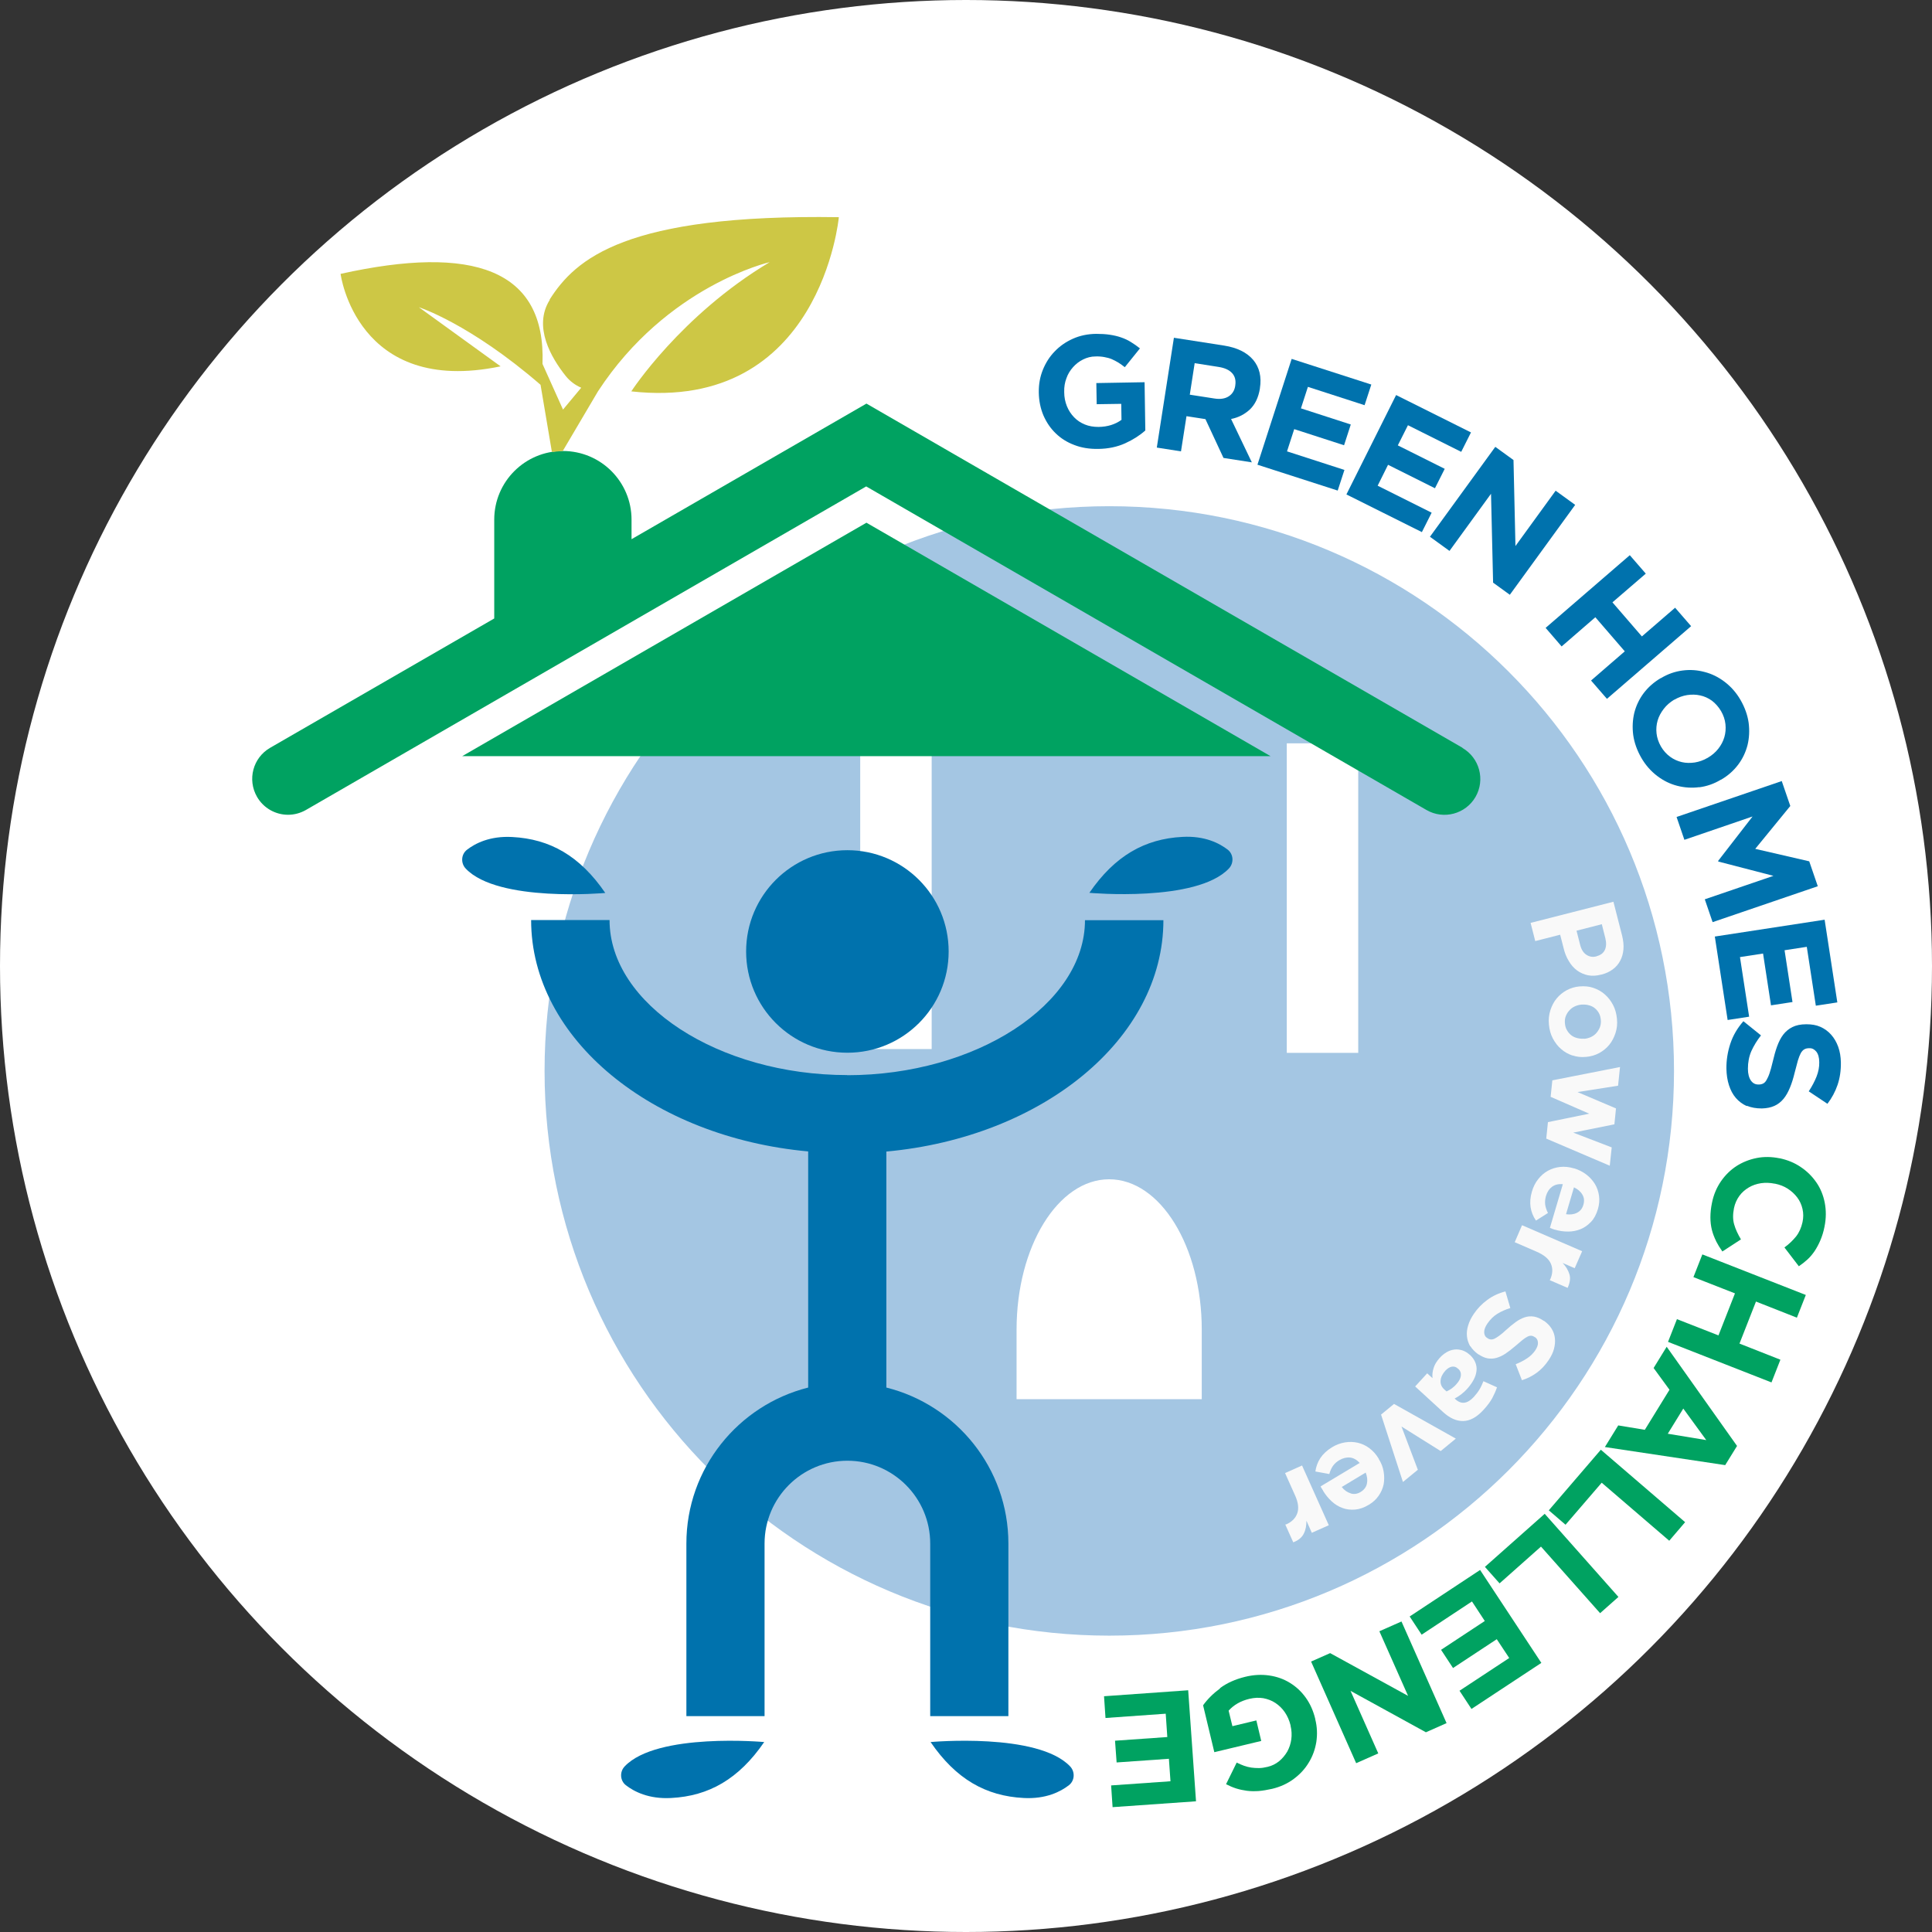 <?xml version="1.0" encoding="UTF-8"?>
<svg xmlns="http://www.w3.org/2000/svg" id="Layer_2" data-name="Layer 2" viewBox="0 0 158.16 158.16">
  <rect x="0" y="0" width="158.16" height="158.16" fill="#333333" stroke="none"/>
  <defs>
    <style>
      .cls-1 {
        fill: #fff;
      }

      .cls-2 {
        fill: #cdc745;
      }

      .cls-3 {
        fill: #0072ad;
      }

      .cls-4 {
        fill: #f9f9f9;
      }

      .cls-5 {
        fill: #a4c6e3;
      }

      .cls-6 {
        fill: #00a261;
      }
    </style>
  </defs>
  <g id="Layer_1-2" data-name="Layer 1">
    <g>
      <circle class="cls-1" cx="79.08" cy="79.08" r="79.08"></circle>
      <path class="cls-5" d="m90.81,41.44c-25.53,0-46.23,20.7-46.23,46.23s20.7,46.23,46.23,46.23,46.23-20.7,46.23-46.23-20.7-46.23-46.23-46.23Zm-14.54,44.44h-5.85v-25.34h5.85v25.34Zm22.12,28.66h-15.17v-5.69c0-6.8,3.39-12.31,7.58-12.31s7.58,5.51,7.58,12.31v5.69Zm12.8-28.35h-5.85v-25.34h5.85v25.34Z"></path>
      <g>
        <polygon class="cls-6" points="104.01 61.9 70.93 42.79 37.84 61.9 104.01 61.9"></polygon>
        <g>
          <path class="cls-6" d="m119.73,61.22l-48.8-28.18-19.23,11.1v-1.6c0-3.1-2.51-5.62-5.62-5.62h0c-3.1,0-5.62,2.51-5.62,5.62v8.09l-18.35,10.59c-1.4.81-1.88,2.6-1.07,4.01.54.94,1.53,1.47,2.54,1.47.5,0,1-.13,1.46-.39l45.87-26.49,45.87,26.49c1.4.81,3.2.33,4.01-1.07.81-1.4.33-3.2-1.07-4.01Z"></path>
          <path class="cls-2" d="m45.01,24.54c-1.39,2.2.12,4.76,1.31,6.25.34.42.77.74,1.26.95l-1.49,1.79-1.68-3.74c.29-7.75-5.68-9.78-16.53-7.37,0,0,1.3,10.03,13.1,7.57l-6.69-4.84s4.16,1.33,9.96,6.35l.93,5.5.89-.08,2.88-4.88c5.66-8.67,14.06-10.58,14.06-10.58-7.3,4.36-11.33,10.58-11.33,10.58,15.52,1.72,16.99-14.26,16.99-14.26-17.47-.27-21.56,3.41-23.68,6.75Z"></path>
        </g>
        <g>
          <circle class="cls-3" cx="69.37" cy="77.89" r="8.29"></circle>
          <path class="cls-3" d="m69.37,88.01c-10.55,0-19.47-5.81-19.47-12.69h-6.42c0,9.73,9.91,17.77,22.68,18.94h0v19.33c-5.72,1.44-9.97,6.61-9.97,12.77v14.13h6.4v-14.13c0-3.74,3.04-6.78,6.78-6.78s6.78,3.04,6.78,6.78v14.13h6.4v-14.13c0-6.16-4.26-11.34-9.99-12.77v-19.32h0c12.76-1.17,22.68-9.21,22.68-18.94h-6.42c0,6.88-8.91,12.69-19.47,12.69Z"></path>
          <path class="cls-3" d="m49.55,73.1c-2.08-3.04-4.53-4.42-7.62-4.58-1.84-.1-3.04.53-3.71,1.05-.48.38-.51,1.1-.09,1.54,2.65,2.79,11.42,1.99,11.42,1.99Z"></path>
          <path class="cls-3" d="m100.51,69.56c-.67-.52-1.87-1.15-3.71-1.05-3.09.16-5.54,1.55-7.62,4.58,0,0,8.77.8,11.42-1.99.42-.44.39-1.16-.09-1.54Z"></path>
          <path class="cls-3" d="m76.18,142.61c2.08,3.04,4.53,4.42,7.62,4.58,1.84.1,3.04-.53,3.71-1.05.48-.38.51-1.1.09-1.54-2.65-2.79-11.42-1.99-11.42-1.99Z"></path>
          <path class="cls-3" d="m51.14,144.6c-.42.44-.39,1.16.09,1.54.67.52,1.87,1.15,3.71,1.05,3.09-.16,5.54-1.55,7.62-4.58,0,0-8.77-.8-11.42,1.99Z"></path>
        </g>
        <g>
          <path class="cls-3" d="m92.11,36.29c-.64.29-1.38.45-2.21.46-.71.01-1.36-.09-1.95-.32-.59-.22-1.1-.54-1.52-.95-.43-.41-.76-.9-1.01-1.47-.24-.57-.37-1.19-.38-1.87v-.03c-.01-.65.1-1.26.33-1.83.23-.57.55-1.08.97-1.51.42-.44.91-.78,1.49-1.04.58-.26,1.21-.39,1.9-.4.41,0,.78.02,1.11.07.33.05.65.12.93.22.29.1.56.22.81.38.25.15.5.33.74.52l-1.24,1.54c-.18-.14-.35-.27-.53-.38-.18-.11-.36-.2-.54-.28-.19-.08-.39-.13-.61-.17-.22-.04-.46-.06-.72-.05-.36,0-.7.09-1.02.25s-.59.37-.82.63c-.23.26-.42.56-.54.91-.13.34-.19.71-.18,1.1v.03c0,.42.08.8.22,1.15.14.35.34.65.59.91.25.26.54.45.88.59s.71.2,1.12.2c.75-.01,1.37-.21,1.88-.58l-.02-1.31-2.01.03-.03-1.73,3.95-.07.06,3.95c-.46.41-1.01.76-1.65,1.05Z"></path>
          <path class="cls-3" d="m100.16,37.49l-1.48-3.18-1.55-.24-.45,2.88-1.98-.31,1.4-8.99,4.11.64c1.07.17,1.86.56,2.38,1.17.51.61.7,1.39.55,2.32v.03c-.12.73-.39,1.29-.81,1.7-.43.4-.94.67-1.55.79l1.7,3.55-2.31-.36Zm.96-5.92c.07-.43-.02-.77-.26-1.03-.24-.26-.6-.42-1.09-.5l-1.97-.31-.4,2.58,2,.31c.49.08.88.02,1.18-.17.3-.19.48-.48.54-.86v-.03Z"></path>
          <path class="cls-3" d="m102.94,38.04l2.8-8.66,6.52,2.1-.55,1.69-4.64-1.5-.57,1.76,4.08,1.32-.55,1.7-4.08-1.32-.59,1.82,4.7,1.52-.55,1.69-6.58-2.12Z"></path>
          <path class="cls-3" d="m110.22,40.48l4.07-8.14,6.13,3.06-.8,1.59-4.36-2.18-.83,1.65,3.84,1.92-.8,1.59-3.84-1.92-.85,1.71,4.42,2.21-.8,1.59-6.19-3.09Z"></path>
          <path class="cls-3" d="m122.23,47.69l-.17-7.27-3.4,4.68-1.6-1.16,5.35-7.36,1.49,1.08.16,7.04,3.29-4.53,1.6,1.16-5.35,7.36-1.38-1Z"></path>
          <path class="cls-3" d="m130.25,55.71l2.76-2.39-2.41-2.79-2.76,2.39-1.31-1.52,6.89-5.95,1.31,1.51-2.73,2.35,2.41,2.79,2.72-2.35,1.31,1.51-6.89,5.95-1.31-1.51Z"></path>
          <path class="cls-3" d="m139.11,64.44c-.61.08-1.21.04-1.8-.11-.59-.15-1.14-.42-1.65-.81-.51-.39-.95-.88-1.3-1.49-.35-.61-.57-1.23-.66-1.86-.08-.63-.05-1.24.09-1.82.15-.58.4-1.12.77-1.61.37-.49.84-.9,1.4-1.23h.02c.56-.34,1.15-.54,1.76-.62s1.21-.04,1.8.12c.59.15,1.14.42,1.65.81.51.39.95.88,1.3,1.49.35.61.57,1.23.66,1.86.08.63.05,1.24-.09,1.82-.15.58-.4,1.12-.77,1.61-.37.49-.83.9-1.4,1.23h-.02c-.56.34-1.15.54-1.76.62Zm.7-2.41c.34-.2.62-.44.85-.73s.4-.61.5-.95c.1-.34.13-.7.09-1.07-.04-.37-.16-.72-.36-1.07-.21-.35-.46-.63-.75-.85-.29-.21-.62-.36-.96-.43-.34-.08-.7-.08-1.06-.03-.36.06-.71.18-1.05.38h-.02c-.34.21-.62.45-.85.75s-.4.61-.5.95-.13.7-.09,1.06.16.72.36,1.07c.2.34.45.62.75.84.3.22.62.36.96.44s.7.08,1.06.03c.36-.06.71-.18,1.05-.38h.02Z"></path>
          <path class="cls-3" d="m139.56,73.62l5.62-1.92-4.51-1.17-.02-.05,2.82-3.64-5.58,1.91-.64-1.87,8.61-2.94.7,2.04-2.87,3.51,4.42,1.02.7,2.04-8.61,2.94-.64-1.87Z"></path>
          <path class="cls-3" d="m140.37,76.67l9-1.38,1.04,6.77-1.76.27-.74-4.82-1.82.28.65,4.24-1.76.27-.65-4.24-1.89.29.75,4.88-1.76.27-1.05-6.84Z"></path>
          <path class="cls-3" d="m143,90.55c-.35-.16-.65-.38-.9-.67s-.43-.64-.56-1.04c-.13-.4-.2-.85-.21-1.35-.01-.69.1-1.38.32-2.05s.58-1.28,1.07-1.84l1.44,1.16c-.33.42-.59.85-.79,1.29-.19.44-.28.92-.28,1.44,0,.42.09.74.24.96.16.23.37.34.64.33h.03c.13,0,.24-.03.34-.08.1-.05.19-.14.27-.28.08-.14.17-.32.25-.56s.17-.55.26-.94c.11-.46.22-.88.36-1.26s.3-.7.5-.96c.2-.26.45-.47.75-.62.3-.15.68-.23,1.13-.23h.03c.42,0,.79.06,1.13.21s.63.36.88.64c.25.28.44.61.58.99.14.39.21.81.22,1.28.01.67-.08,1.28-.27,1.84-.19.56-.47,1.08-.83,1.55l-1.53-1.02c.27-.41.48-.81.64-1.21.15-.39.23-.78.22-1.17,0-.39-.09-.68-.24-.87-.16-.19-.34-.29-.57-.28h-.03c-.15,0-.27.03-.38.09-.11.06-.2.16-.29.31-.08.15-.16.35-.24.61-.07.26-.16.58-.26.98-.11.46-.24.88-.39,1.24-.15.36-.32.67-.53.92-.21.25-.45.44-.74.57s-.62.2-1.02.21h-.03c-.45,0-.85-.07-1.21-.22Z"></path>
          <path class="cls-6" d="m140.48,101.59c-.14-.29-.26-.59-.34-.91-.08-.32-.12-.66-.12-1.03,0-.36.04-.76.13-1.19.13-.65.38-1.24.73-1.75s.78-.93,1.27-1.25c.5-.32,1.05-.54,1.65-.66s1.23-.11,1.87.02h.03c.64.14,1.21.37,1.72.72.51.34.93.76,1.27,1.25.34.49.57,1.05.69,1.67.12.62.12,1.27-.02,1.96-.08.42-.2.79-.34,1.12-.14.33-.3.62-.47.88-.18.26-.37.49-.59.69-.22.2-.45.38-.7.55l-1.18-1.54c.39-.28.7-.59.96-.91.25-.32.42-.71.52-1.16.08-.37.08-.73,0-1.08-.08-.35-.22-.66-.43-.94-.21-.28-.47-.52-.78-.72-.31-.2-.65-.33-1.04-.41h-.03c-.38-.08-.76-.09-1.12-.04-.37.06-.7.17-1,.35s-.56.4-.77.69c-.21.29-.36.62-.44,1-.1.51-.1.96.02,1.35.11.39.3.79.55,1.21l-1.52.99c-.2-.28-.37-.56-.52-.85Z"></path>
          <path class="cls-6" d="m137.28,107.99l3.4,1.33,1.35-3.44-3.4-1.33.73-1.86,8.47,3.32-.73,1.86-3.35-1.32-1.35,3.44,3.35,1.32-.73,1.86-8.47-3.32.73-1.86Z"></path>
          <path class="cls-6" d="m132.48,116.69l2.17.36,2.02-3.28-1.3-1.78,1.07-1.74,5.76,8.12-.97,1.57-9.85-1.48,1.1-1.78Zm7.2,1.2l-1.88-2.58-1.27,2.06,3.15.52Z"></path>
          <path class="cls-6" d="m131.05,118.68l6.9,5.93-1.3,1.52-5.53-4.75-2.96,3.44-1.37-1.18,4.26-4.96Z"></path>
          <path class="cls-6" d="m126.45,123.92l6.04,6.81-1.5,1.33-4.84-5.45-3.39,3.01-1.2-1.35,4.89-4.34Z"></path>
          <path class="cls-6" d="m121.17,128.53l5.01,7.6-5.72,3.77-.98-1.49,4.07-2.68-1.02-1.54-3.58,2.36-.98-1.49,3.58-2.36-1.05-1.6-4.12,2.72-.98-1.49,5.77-3.81Z"></path>
          <path class="cls-6" d="m108.89,135.33l6.38,3.5-2.35-5.29,1.81-.8,3.69,8.32-1.69.75-6.17-3.39,2.27,5.12-1.81.8-3.69-8.32,1.56-.69Z"></path>
          <path class="cls-6" d="m99.87,138.2c.56-.42,1.25-.73,2.06-.93.69-.17,1.35-.2,1.97-.11.62.09,1.19.29,1.69.6.51.31.94.71,1.3,1.21.36.5.62,1.08.78,1.74v.03c.16.63.18,1.25.09,1.86-.1.61-.3,1.17-.62,1.69-.31.52-.72.96-1.23,1.34s-1.1.65-1.77.81c-.4.09-.76.15-1.1.18-.34.02-.66.02-.96-.02s-.59-.1-.88-.19c-.28-.09-.56-.21-.83-.35l.87-1.77c.2.1.4.19.6.26.2.07.39.12.59.15s.41.04.63.04c.22,0,.46-.04.71-.1.35-.08.67-.24.94-.46.27-.22.49-.49.67-.79.17-.31.28-.64.33-1,.05-.37.03-.74-.06-1.12v-.03c-.1-.41-.26-.76-.47-1.07s-.47-.56-.77-.76-.63-.32-.99-.39c-.36-.06-.74-.04-1.13.05-.72.17-1.29.5-1.71.97l.31,1.27,1.96-.47.4,1.68-3.84.92-.92-3.84c.36-.5.82-.96,1.39-1.38Z"></path>
          <path class="cls-6" d="m97.27,138.38l.64,9.08-6.83.48-.12-1.78,4.86-.34-.13-1.84-4.28.3-.13-1.78,4.28-.3-.13-1.91-4.93.35-.12-1.78,6.9-.49Z"></path>
        </g>
      </g>
      <g>
        <path class="cls-4" d="m130,79.84c-.33-.07-.63-.2-.9-.4s-.49-.45-.67-.76c-.19-.31-.33-.65-.42-1.03l-.29-1.13-2.04.52-.38-1.49,6.78-1.73.71,2.77c.1.41.14.79.11,1.13-.03.35-.12.66-.27.94-.15.28-.35.51-.61.7s-.56.33-.91.42h-.02c-.39.11-.76.12-1.09.06Zm.7-1.56c.34-.09.56-.26.68-.52.12-.26.13-.58.04-.95l-.29-1.15-2.07.53.3,1.18c.1.38.27.64.52.8.25.16.52.2.81.12h.02Z"></path>
        <path class="cls-4" d="m128.73,86.41c-.35-.12-.66-.29-.93-.53-.28-.24-.5-.53-.68-.87-.18-.34-.28-.72-.32-1.14-.04-.41,0-.8.12-1.17s.28-.68.51-.96.5-.5.83-.68c.32-.17.68-.28,1.06-.31h.02c.38-.03.75,0,1.1.12s.66.29.93.53c.28.24.5.53.68.87.18.34.28.72.32,1.14.04.41,0,.8-.12,1.16s-.28.68-.51.96c-.23.28-.5.5-.83.68-.32.17-.68.28-1.06.31h-.02c-.38.04-.75,0-1.1-.12Zm.97-1.37c.2-.02.38-.07.55-.15.17-.08.32-.19.44-.33.12-.14.22-.3.29-.48.06-.18.09-.37.07-.58-.02-.22-.07-.41-.16-.57-.09-.16-.21-.3-.35-.41-.14-.11-.31-.19-.49-.23-.18-.05-.37-.06-.57-.05h-.02c-.2.02-.38.07-.55.15-.17.08-.32.19-.44.33-.13.14-.22.29-.29.47-.07.18-.09.37-.07.58.02.22.07.41.17.57.09.16.21.3.35.41s.31.19.49.23c.18.05.37.06.57.05h.02Z"></path>
        <path class="cls-4" d="m126.58,93.22l.14-1.36,3.38-.69-3.16-1.38.14-1.35,5.54-1.09-.16,1.53-3.32.52,3.15,1.34-.13,1.3-3.37.68,3.15,1.21-.16,1.5-5.2-2.22Z"></path>
        <path class="cls-4" d="m127.06,100.59s-.11-.04-.18-.07l1.06-3.58c-.35-.03-.65.04-.88.21-.23.17-.4.42-.5.75-.07.24-.09.47-.07.69.03.22.1.45.23.71l-.98.62c-.23-.33-.38-.7-.44-1.09s-.03-.83.11-1.29c.11-.38.28-.72.51-1.01.23-.29.49-.52.8-.69.31-.17.64-.27,1-.31.36-.04.74,0,1.14.12h.02c.36.11.69.28.98.5.29.22.52.48.7.77s.29.62.34.97c.05.35.02.72-.09,1.09-.13.43-.31.78-.56,1.04s-.53.47-.85.6c-.32.13-.66.2-1.03.2-.37,0-.73-.05-1.09-.16h-.02c-.07-.03-.13-.05-.18-.06Zm2.04-1.31c.26-.13.43-.34.52-.65.09-.31.07-.58-.08-.83-.14-.25-.37-.45-.69-.6l-.65,2.2c.34.05.64.01.89-.11Z"></path>
        <path class="cls-4" d="m126.91,104.73c.2-.46.22-.89.05-1.28-.17-.39-.55-.71-1.14-.97l-1.82-.79.6-1.39,4.92,2.13-.61,1.39-.99-.43c.28.29.46.6.56.93s.04.7-.15,1.11l-1.46-.63.03-.07Z"></path>
        <path class="cls-4" d="m120.36,110.22c-.15-.26-.24-.53-.27-.82-.03-.29,0-.59.1-.9.09-.31.25-.63.46-.94.3-.44.67-.83,1.11-1.15.44-.32.93-.55,1.48-.69l.4,1.36c-.39.12-.75.28-1.06.47s-.58.46-.81.79c-.18.26-.27.5-.27.71,0,.21.08.38.25.49h.02c.08.07.17.1.25.11.08.01.18,0,.3-.05.11-.05.25-.13.41-.25s.35-.27.57-.48c.27-.25.53-.46.78-.64.25-.18.49-.31.74-.39.24-.08.49-.1.75-.06.26.04.53.16.81.35h.02c.27.19.47.4.62.64s.24.5.27.79c.03.28,0,.58-.08.88-.08.3-.23.6-.43.9-.29.43-.61.77-.98,1.04-.37.27-.77.47-1.21.61l-.51-1.31c.35-.14.66-.3.93-.48.27-.18.49-.39.66-.64.17-.25.25-.47.23-.66-.01-.19-.09-.33-.23-.43h-.02c-.09-.07-.19-.11-.28-.12s-.2.01-.32.07c-.12.06-.26.15-.42.28s-.36.3-.59.5c-.28.24-.54.44-.79.61-.25.17-.5.28-.74.35-.24.07-.48.08-.72.04-.24-.04-.48-.15-.74-.32h-.02c-.29-.21-.51-.43-.66-.68Z"></path>
        <path class="cls-4" d="m116.84,112.43l.43.39c-.03-.28,0-.55.09-.83.08-.27.25-.55.5-.83.17-.19.36-.34.56-.46.2-.12.41-.19.63-.22s.43,0,.65.06c.22.07.42.19.62.37h.01c.22.21.37.42.45.64.09.22.12.45.09.69-.03.23-.1.47-.23.71-.13.24-.3.48-.51.72-.18.2-.36.36-.53.49s-.34.23-.52.33l.07.06c.24.22.48.31.73.28.25-.03.51-.19.77-.47.2-.22.35-.42.47-.62s.22-.42.32-.67l1.11.5c-.1.3-.24.6-.39.89-.16.29-.39.6-.7.94-.56.62-1.12.92-1.68.93s-1.1-.24-1.64-.73l-2.29-2.1.99-1.08Zm1.57,1.48c.13-.06.27-.13.41-.23.14-.1.27-.21.39-.35.22-.24.35-.47.38-.7.03-.22-.04-.42-.22-.58h-.01c-.15-.15-.32-.2-.51-.17-.19.04-.36.15-.53.33-.24.27-.37.54-.39.81-.02.28.08.51.28.7l.2.18Z"></path>
        <path class="cls-4" d="m113.05,115.81l1.07-.88,5.06,2.84-1.24,1.02-3.21-2.01,1.34,3.54-1.22,1-1.79-5.51Z"></path>
        <path class="cls-4" d="m108.19,121.85s-.05-.1-.08-.17l3.2-1.92c-.24-.26-.51-.41-.79-.44s-.58.04-.87.21c-.22.13-.39.28-.52.46-.13.18-.23.4-.31.68l-1.14-.21c.06-.4.19-.77.41-1.1s.54-.63.95-.88c.34-.21.7-.34,1.06-.4.36-.06.71-.05,1.06.03.34.08.66.23.95.45.29.22.55.5.76.86v.02c.21.33.34.67.4,1.03.06.36.06.71,0,1.04-.07.34-.21.65-.41.94-.2.29-.47.54-.81.74-.38.23-.76.36-1.12.39s-.71-.01-1.03-.13c-.33-.12-.62-.3-.89-.55-.27-.25-.5-.53-.7-.86v-.02c-.05-.06-.08-.12-.1-.17Zm2.39.41c.27.08.55.04.82-.13s.44-.39.5-.67c.06-.28.03-.58-.1-.91l-1.96,1.18c.21.27.46.44.73.52Z"></path>
        <path class="cls-4" d="m105.3,124.79c.46-.21.76-.51.9-.91s.08-.89-.19-1.48l-.81-1.81,1.39-.62,2.19,4.89-1.39.62-.44-.99c0,.4-.06.75-.22,1.06-.15.31-.44.55-.86.71l-.65-1.45.07-.03Z"></path>
      </g>
    </g>
  </g>
</svg>
